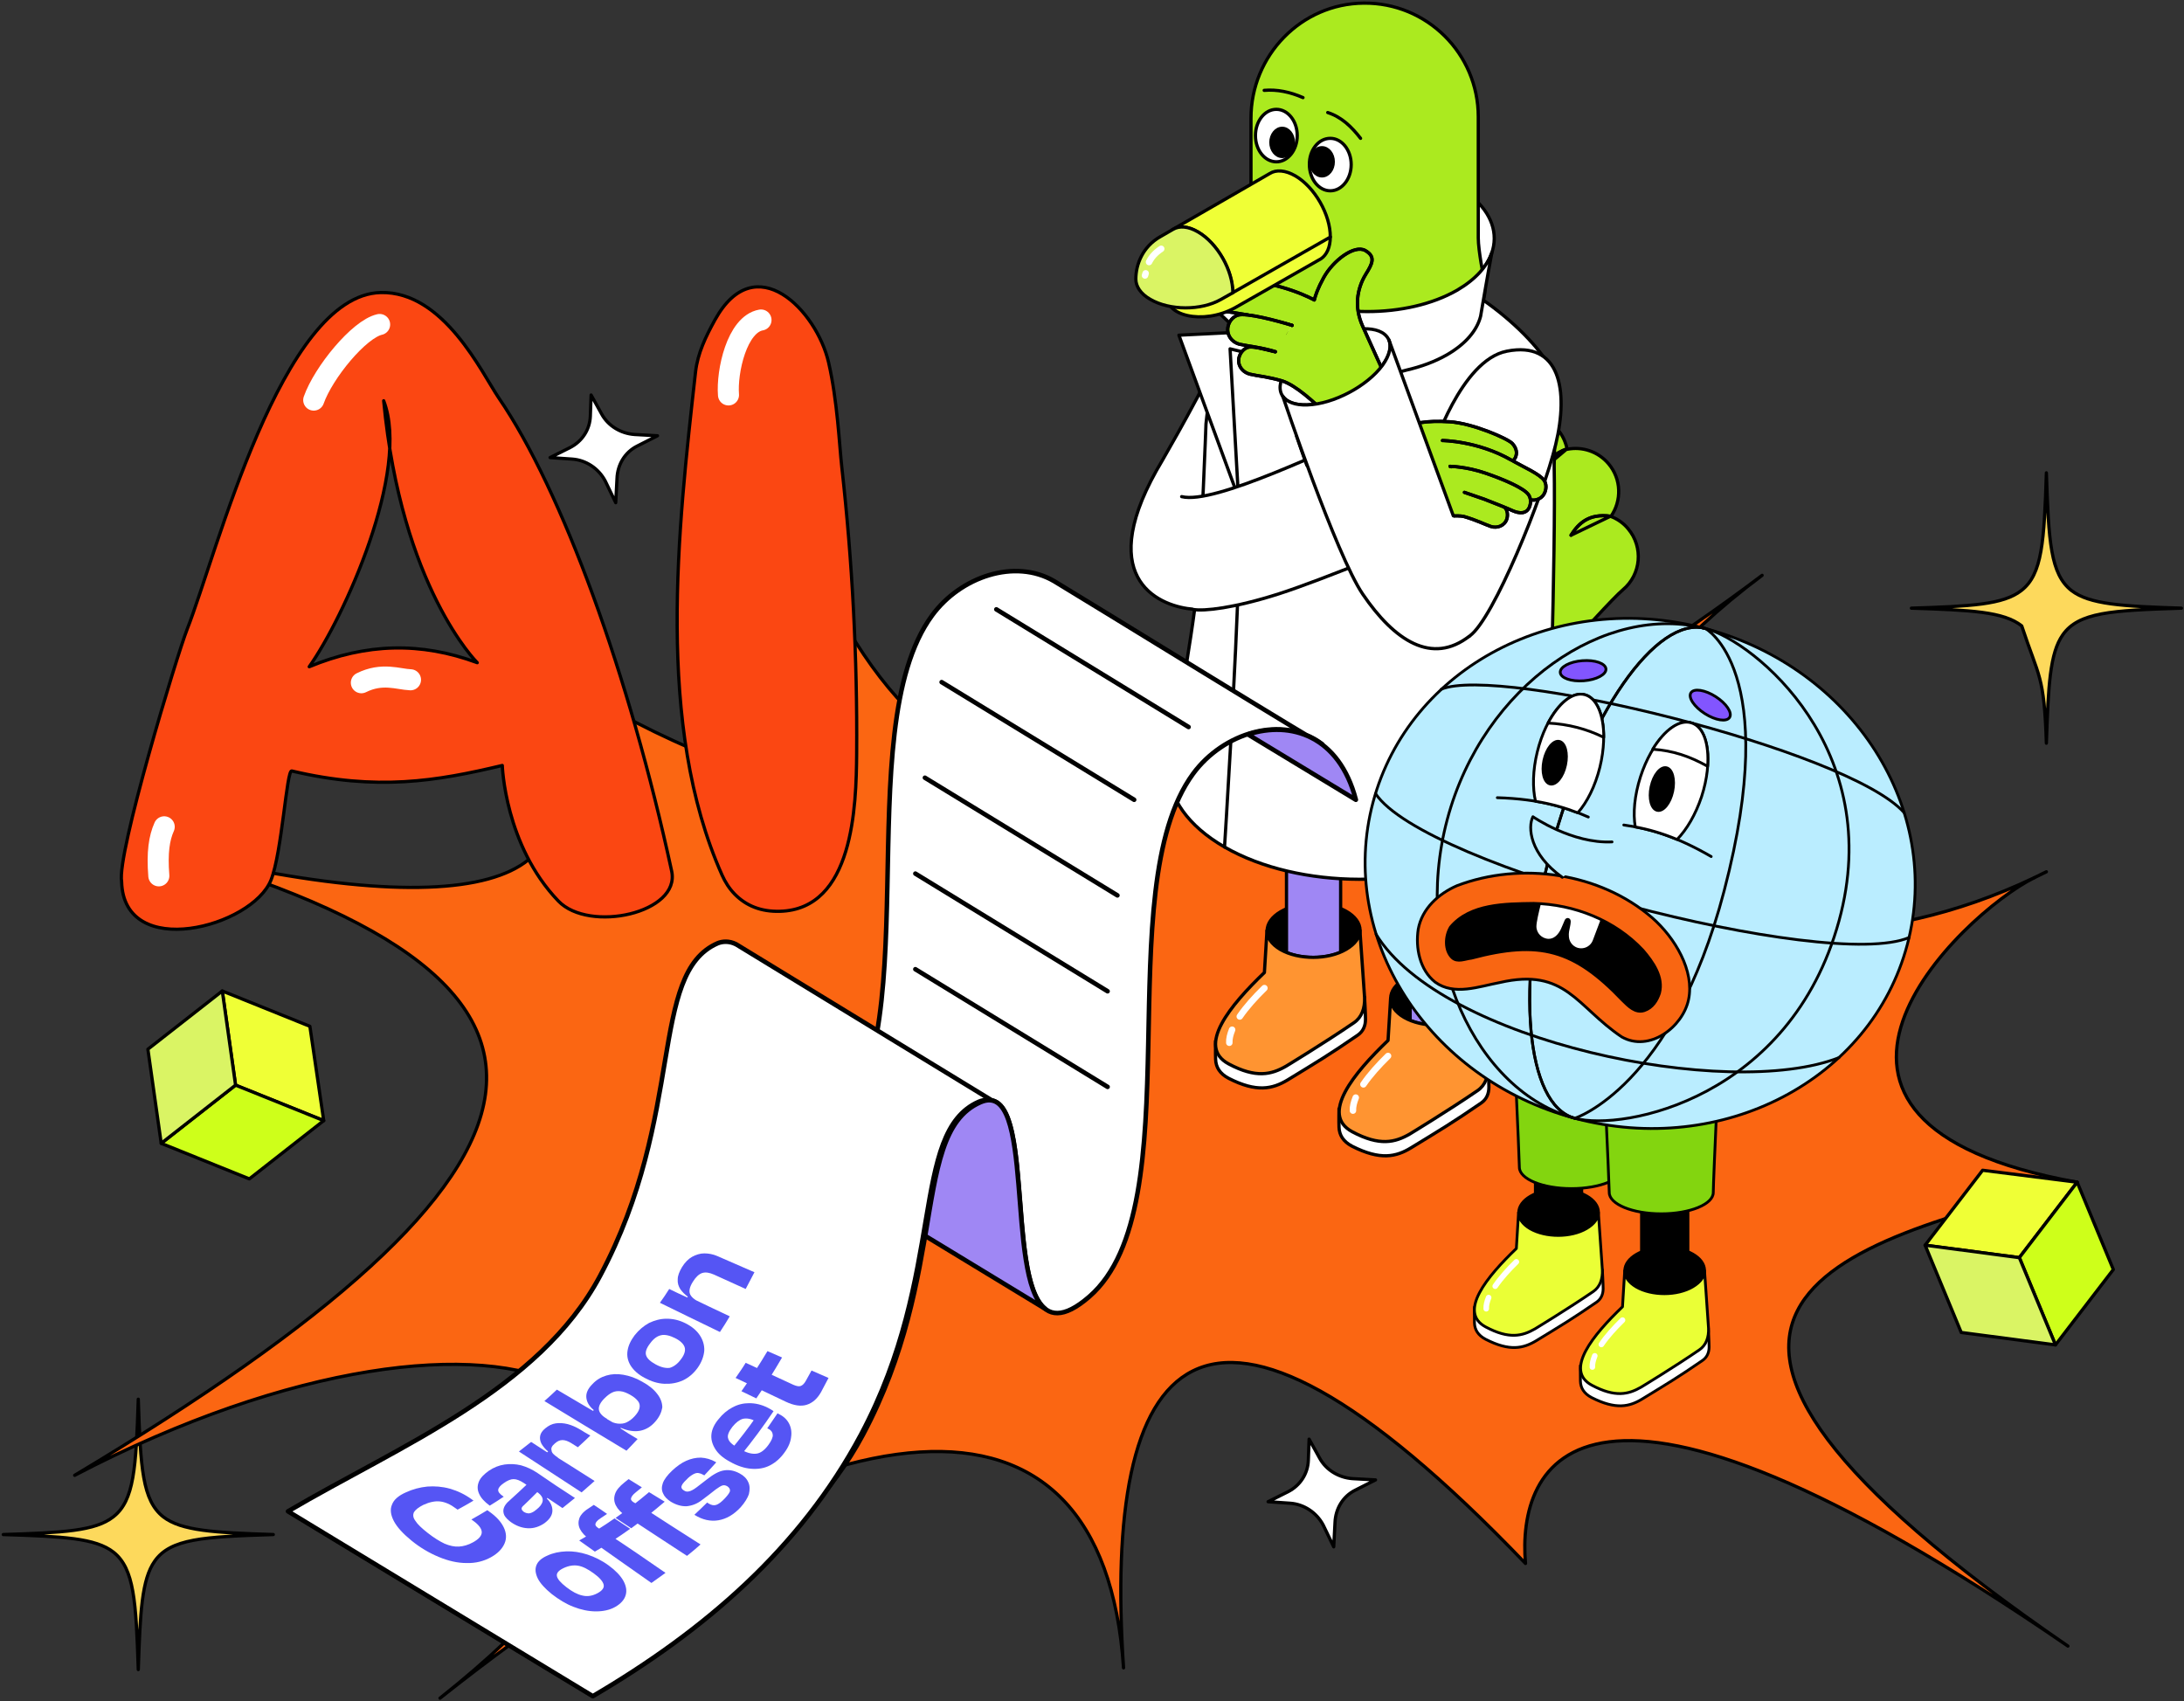 <svg width="1348" height="1050" viewBox="0 0 1348 1050" fill="none" xmlns="http://www.w3.org/2000/svg">
<rect x="0" y="0" width="1348" height="1050" fill="#333333" stroke="none"/>
<g clip-path="url(#clip0_1324_780)">
<path d="M69.931 936.161C82.81 926.208 83.981 905.911 85.347 863.561C86.713 905.911 87.884 926.013 100.763 936.161C111.886 944.748 131.985 945.919 168.671 947.09C125.35 948.456 105.251 949.627 95.494 963.484C87.493 974.803 86.518 994.905 85.347 1030.42C83.981 988.269 82.81 968.168 70.126 958.019C59.003 949.237 38.904 948.261 2.023 947.09C38.709 945.919 58.808 944.943 69.931 936.161Z" fill="#FDD95C" stroke="black" stroke-width="2" stroke-linecap="round" stroke-linejoin="round"></path>
<path d="M1282.07 729.639C1075.68 692.572 1210.16 564.378 1255.53 541.725C1061.44 634.144 868.858 518.797 1087.61 355.083C861.999 525.216 748.851 497.472 864.05 284.689C748.851 497.356 594.778 560.386 500.142 342.462C566.329 494.874 505.052 509.91 367.508 432.39C354.142 441.033 340.356 449.058 326.607 456.931C326.386 457.057 326.164 457.182 325.944 457.309C376.373 546.281 291.757 575.007 79.619 518.973C396.242 602.52 360.841 722.291 46.087 910.536C312.822 771.251 511.091 858.071 271.579 1048.07C511.208 858.071 680.619 839.258 693.471 1029.37C680.736 839.375 737.571 752.161 941.565 964.945C936.375 905.098 972.941 807.591 1276.36 1015.93C972.941 807.591 1132.68 767.701 1282.07 729.639Z" fill="#FB6612" stroke="black" stroke-width="2" stroke-linecap="round" stroke-linejoin="round"></path>
<path d="M1255.53 541.725C1258.04 540.529 1260.55 539.308 1263.06 538.043C1263.17 537.989 1260.39 539.295 1255.53 541.725Z" fill="#FB6612" stroke="black" stroke-width="2" stroke-linecap="round" stroke-linejoin="round"></path>
<path d="M858.339 616.271C858.289 607.081 871.092 599.562 886.937 599.475C902.78 599.389 915.665 606.77 915.715 615.961C915.764 625.151 902.961 632.671 887.117 632.757C871.273 632.843 858.389 625.463 858.339 616.271Z" fill="black" stroke="black" stroke-width="2" stroke-linecap="round" stroke-linejoin="round"></path>
<path d="M870.924 708.4C888.998 697.354 896.744 692.763 914.243 680.713C917.542 678.417 918.977 674.974 918.977 670.958C918.977 667.371 918.403 657.473 918.403 657.473L826.458 684.299C826.458 684.299 826.315 692.189 826.458 695.632C826.602 700.51 829.04 704.526 834.491 707.396C851.991 716.29 861.744 713.995 870.924 708.4Z" fill="white" stroke="black" stroke-width="2" stroke-linecap="round" stroke-linejoin="round"></path>
<path d="M870.351 629.785V452.76H903.772V629.499C893.731 633.802 880.248 633.802 870.351 629.785Z" fill="#9F87F4" stroke="black" stroke-width="2" stroke-linecap="round" stroke-linejoin="round"></path>
<path d="M856.724 642.122L858.302 616.156C858.302 620.46 861.027 624.62 866.621 627.92C877.81 634.375 896.027 634.375 907.215 627.776C912.809 624.477 915.678 620.317 915.678 616.156L918.547 657.472C918.834 664.071 916.825 669.809 911.948 673.109C893.732 685.589 870.064 699.935 870.064 699.935C861.027 705.099 851.56 707.538 834.634 698.5C814.553 687.741 835.782 662.206 856.724 642.122Z" fill="#FF9431" stroke="black" stroke-width="2" stroke-linecap="round" stroke-linejoin="round"></path>
<path d="M841.52 669.236C845.536 663.354 850.987 657.329 856.724 651.734" stroke="white" stroke-width="4" stroke-linecap="round" stroke-linejoin="round"></path>
<path d="M835.065 685.448C834.921 683.009 835.639 680.283 836.786 677.414" stroke="white" stroke-width="4" stroke-linecap="round" stroke-linejoin="round"></path>
<path d="M874.08 541.846C865.761 541.846 859.163 548.588 859.163 556.765C859.163 564.942 865.904 571.685 874.08 571.685" fill="#9F87F4"></path>
<path d="M874.08 541.846C865.761 541.846 859.163 548.588 859.163 556.765C859.163 564.942 865.904 571.685 874.08 571.685" stroke="black" stroke-width="2" stroke-linecap="round" stroke-linejoin="round"></path>
<path d="M782.086 574.511C782.037 565.322 794.84 557.802 810.684 557.716C826.527 557.63 839.412 565.01 839.461 574.202C839.511 583.391 826.708 590.911 810.864 590.997C795.021 591.084 782.136 583.703 782.086 574.511Z" fill="black" stroke="black" stroke-width="2" stroke-linecap="round" stroke-linejoin="round"></path>
<path d="M794.758 666.511C812.832 655.465 820.577 650.874 838.077 638.824C841.376 636.529 842.81 633.086 842.81 629.069C842.81 625.483 842.237 615.584 842.237 615.584L750.292 642.41C750.292 642.41 750.149 650.301 750.292 653.744C750.436 658.621 752.874 662.638 758.325 665.507C775.681 674.401 785.435 672.106 794.758 666.511Z" fill="white" stroke="black" stroke-width="2" stroke-linecap="round" stroke-linejoin="round"></path>
<path d="M794.041 587.895V434.396H827.462V587.752C817.422 591.912 804.082 591.912 794.041 587.895Z" fill="#9F87F4" stroke="black" stroke-width="2" stroke-linecap="round" stroke-linejoin="round"></path>
<path d="M780.415 600.233L781.992 574.268C781.992 578.571 784.718 582.732 790.312 586.031C801.5 592.487 819.717 592.487 830.905 585.888C836.499 582.588 839.368 578.428 839.368 574.268L842.237 615.583C842.524 622.182 840.515 627.92 835.639 631.22C817.422 643.701 793.754 658.046 793.754 658.046C784.718 663.211 775.251 665.65 758.325 656.612C738.243 645.853 759.472 620.317 780.415 600.233Z" fill="#FF9431" stroke="black" stroke-width="2" stroke-linecap="round" stroke-linejoin="round"></path>
<path d="M765.21 627.347C769.226 621.466 774.677 615.441 780.415 609.846" stroke="white" stroke-width="4" stroke-linecap="round" stroke-linejoin="round"></path>
<path d="M758.755 643.557C758.612 641.118 759.329 638.393 760.477 635.523" stroke="white" stroke-width="4" stroke-linecap="round" stroke-linejoin="round"></path>
<path d="M797.914 500.387C789.595 500.387 782.996 507.129 782.996 515.306C782.996 523.483 789.738 530.226 797.914 530.226" fill="#9F87F4"></path>
<path d="M797.914 500.387C789.595 500.387 782.996 507.129 782.996 515.306C782.996 523.483 789.738 530.226 797.914 530.226" stroke="black" stroke-width="2" stroke-linecap="round" stroke-linejoin="round"></path>
<path d="M713.688 290.581C713.688 290.581 737.64 249.778 749.485 224.507C766.462 188.574 785.018 174.096 805.549 181.862C833.186 192.391 832.001 220.295 817.525 251.753C805.417 277.945 782.386 323.092 782.386 323.092C773.832 337.702 755.802 377.451 736.587 376.003C717.373 374.556 675.391 359.287 713.688 290.581Z" fill="white" stroke="black" stroke-width="2" stroke-linecap="round" stroke-linejoin="round"></path>
<path d="M843.322 192.26C799.858 192.025 764.732 171.504 764.869 146.424C765.005 121.345 800.35 101.206 843.815 101.441C887.279 101.677 922.405 122.2 922.269 147.279C922.132 172.356 886.787 192.496 843.322 192.26Z" fill="white" stroke="black" stroke-width="2" stroke-linecap="round" stroke-linejoin="round"></path>
<path d="M885.433 272.02C894.645 264.254 907.674 263.86 917.281 270.177C918.86 267.018 921.098 264.254 923.861 261.885C935.179 252.408 952.025 253.856 961.5 265.176C964.527 268.729 966.37 272.941 967.291 277.285C976.503 275.442 986.374 278.601 992.822 286.235C1000.85 295.712 1000.98 309.137 994.27 318.746C998.35 320.325 1002.03 322.826 1004.93 326.38C1014.41 337.699 1012.96 354.547 1001.64 364.023C990.322 373.5 920.966 452.736 920.966 452.736L870.693 356.784C870.693 356.784 876.352 299.529 876.089 294.001C875.431 285.709 878.721 277.548 885.433 272.02Z" fill="#ABEA1F" stroke="black" stroke-width="2" stroke-linecap="round" stroke-linejoin="round"></path>
<path d="M920.308 285.97C916.886 281.627 915.834 275.441 917.15 270.176L920.308 285.97Z" fill="#ABEA1F" stroke="black" stroke-width="2" stroke-linecap="round" stroke-linejoin="round"></path>
<path d="M920.308 285.97C916.886 281.627 915.834 275.441 917.15 270.176" stroke="black" stroke-width="2" stroke-linecap="round" stroke-linejoin="round"></path>
<path d="M967.159 277.02C960.316 279.389 953.341 284.917 950.577 290.971L967.159 277.02Z" fill="#ABEA1F" stroke="black" stroke-width="2" stroke-linecap="round" stroke-linejoin="round"></path>
<path d="M967.159 277.02C960.316 279.389 953.341 284.917 950.577 290.971" stroke="black" stroke-width="2" stroke-linecap="round" stroke-linejoin="round"></path>
<path d="M994.007 318.613C980.847 316.77 974.398 322.825 969.66 330.327L994.007 318.613Z" fill="#ABEA1F" stroke="black" stroke-width="2" stroke-linecap="round" stroke-linejoin="round"></path>
<path d="M994.007 318.613C980.847 316.77 974.398 322.825 969.66 330.327" stroke="black" stroke-width="2" stroke-linecap="round" stroke-linejoin="round"></path>
<path d="M959.395 263.462C957.421 241.876 964.527 236.48 952.42 219.896C931.1 190.939 881.748 157.639 842.924 157.639C782.254 157.639 750.143 202.39 744.352 261.62C744.352 261.62 741.72 334.538 739.088 361.389C736.061 393.373 721.058 474.715 721.19 475.241C721.453 492.484 733.034 509.594 755.802 522.757C801.732 549.213 875.957 549.344 921.624 523.02C943.865 510.121 955.315 493.405 955.71 476.426C955.71 476.426 960.316 341.777 959.263 287.154C959.526 279.257 959.658 267.148 959.395 263.462Z" fill="white" stroke="black" stroke-width="2" stroke-linecap="round" stroke-linejoin="round"></path>
<path d="M755.802 522.759C755.802 522.759 763.172 407.196 764.619 348.887L765.672 328.223" fill="#FF9431"></path>
<path d="M755.802 522.759C755.802 522.759 763.172 407.196 764.619 348.887L765.672 328.223" stroke="black" stroke-width="2" stroke-linecap="round" stroke-linejoin="round"></path>
<path d="M915.965 172.12C915.965 172.12 915.965 171.857 915.834 171.725C915.834 171.593 912.412 154.746 912.412 146.849V72.088C912.412 33.128 880.695 1.538 841.74 1.933C803.048 2.197 772.121 34.312 772.121 73.009V146.849C772.121 155.404 768.567 171.988 768.567 171.988C767.383 177.385 768.041 182.913 770.41 188.178C771.2 189.889 776.069 291.632 776.069 291.632C776.069 291.632 802.258 213.712 805.022 214.634C833.58 224.242 870.693 222.136 895.04 208.053C912.017 198.313 918.86 184.887 915.965 172.12Z" fill="#ABEA1F" stroke="black" stroke-width="2" stroke-linecap="round" stroke-linejoin="round"></path>
<path d="M770.673 148.955L737.246 178.702L764.883 205.026L727.638 206.869L770.41 323.485L774.227 208.448L770.673 148.955Z" fill="white" stroke="black" stroke-width="2" stroke-linecap="round" stroke-linejoin="round"></path>
<path d="M874.115 319.275L884.117 278.077C884.117 278.077 901.62 222.27 930.047 216.742C962.817 210.292 968.344 240.697 960.184 274.392C952.42 306.507 921.756 382.19 907.148 392.456C892.539 402.723 874.115 319.275 874.115 319.275Z" fill="white" stroke="black" stroke-width="2" stroke-linecap="round" stroke-linejoin="round"></path>
<path d="M847.136 240.695C852.663 234.64 859.901 230.297 867.929 228.454C877.142 226.348 885.696 223.189 893.066 218.977C904.647 212.264 911.622 203.972 913.859 195.154C913.991 194.496 918.202 169.356 920.834 155.799C917.939 164.354 910.833 172.383 899.383 179.096C868.719 196.733 818.841 196.733 788.045 178.833C787.124 178.306 786.203 177.78 785.281 177.121L800.679 225.427L759.224 215.292L765.672 329.408L793.967 292.553" fill="white"></path>
<path d="M847.136 240.695C852.663 234.64 859.901 230.297 867.929 228.454C877.142 226.348 885.696 223.189 893.066 218.977C904.647 212.264 911.622 203.972 913.859 195.154C913.991 194.496 918.202 169.356 920.834 155.799C917.939 164.354 910.833 172.383 899.383 179.096C868.719 196.733 818.841 196.733 788.045 178.833C787.124 178.306 786.203 177.78 785.281 177.121L800.679 225.427L759.224 215.292L765.672 329.408L793.967 292.554" stroke="black" stroke-width="2" stroke-linecap="round" stroke-linejoin="round"></path>
<path d="M851.462 302.775C845.033 283.386 845.749 265.701 853.062 263.275C860.375 260.85 871.516 274.601 877.946 293.991C884.375 313.38 883.659 331.063 876.345 333.489C869.032 335.915 857.892 322.163 851.462 302.775Z" fill="white" stroke="black" stroke-width="2" stroke-linecap="round" stroke-linejoin="round"></path>
<path d="M915.175 307.429C920.44 309.272 927.02 311.115 928.862 313.221C930.442 315.063 930.837 317.827 930.047 320.328C928.731 324.408 924.256 326.251 920.176 324.935C915.965 323.487 911.622 321.118 903.463 318.749C895.961 317.038 867.403 321.776 855.032 324.54L844.767 275.314C844.767 275.314 855.032 270.575 863.85 264.652C871.746 261.098 880.563 259.387 894.777 260.309C908.99 261.23 930.705 270.707 933.469 273.734C936.232 276.761 936.496 279.92 935.311 282.421C933.337 286.37 928.336 285.843 924.651 284.001C920.835 282.026 894.119 273.866 894.119 273.866" fill="#ABEA1F"></path>
<path d="M915.175 307.429C920.44 309.272 927.02 311.115 928.862 313.221C930.442 315.063 930.837 317.827 930.047 320.328C928.731 324.408 924.256 326.251 920.176 324.935C915.965 323.487 911.622 321.118 903.463 318.749C895.961 317.038 867.403 321.776 855.032 324.54L844.767 275.314C844.767 275.314 855.032 270.575 863.85 264.652C871.746 261.098 880.563 259.387 894.777 260.309C908.99 261.23 930.705 270.707 933.469 273.734C936.232 276.761 936.496 279.92 935.311 282.421C933.337 286.37 928.336 285.843 924.651 284.001C920.835 282.026 894.119 273.866 894.119 273.866" stroke="black" stroke-width="2" stroke-linecap="round" stroke-linejoin="round"></path>
<path d="M915.175 307.429C920.44 309.272 927.02 311.115 928.862 313.221C930.442 315.063 930.837 317.827 930.047 320.328C928.731 324.408 924.256 326.251 920.176 324.935C915.965 323.487 911.622 321.118 903.463 318.749C895.961 317.038 867.403 321.776 855.032 324.54L844.767 275.314C844.767 275.314 855.032 270.575 863.85 264.652C871.746 261.098 880.563 259.387 894.777 260.309C908.99 261.23 930.705 270.707 933.469 273.734C936.232 276.761 936.496 279.92 935.311 282.421C933.337 286.37 928.336 285.843 924.651 284.001C920.835 282.026 894.119 273.866 894.119 273.866" stroke="black" stroke-width="2" stroke-linecap="round" stroke-linejoin="round"></path>
<path d="M895.04 287.819C895.04 287.819 912.412 292.952 925.177 298.612C933.469 302.297 937.812 305.588 942.155 307.694C946.366 309.8 951.367 308.483 953.341 304.271C954.525 301.639 954.525 298.743 953.078 296.506C950.446 292.557 939.786 287.95 932.416 283.738C911.754 272.024 890.302 271.893 890.302 271.893" fill="#ABEA1F"></path>
<path d="M895.04 287.819C895.04 287.819 912.412 292.952 925.177 298.612C933.469 302.297 937.812 305.588 942.155 307.694C946.366 309.8 951.367 308.483 953.341 304.271C954.525 301.639 954.525 298.743 953.078 296.506C950.446 292.557 939.786 287.95 932.416 283.738C911.754 272.024 890.302 271.893 890.302 271.893" stroke="black" stroke-width="2" stroke-linecap="round" stroke-linejoin="round"></path>
<path d="M895.04 287.819C895.04 287.819 912.412 292.952 925.177 298.612C933.469 302.297 937.812 305.588 942.155 307.694C946.366 309.8 951.367 308.483 953.341 304.271C954.525 301.639 954.525 298.743 953.078 296.506C950.446 292.557 939.786 287.95 932.416 283.738C911.754 272.024 890.302 271.893 890.302 271.893" stroke="black" stroke-width="2" stroke-linecap="round" stroke-linejoin="round"></path>
<path d="M895.04 287.816C895.04 287.816 905.042 287.948 916.886 292.028C929.126 296.24 940.575 301.373 943.339 305.19C944.918 307.296 945.05 310.324 943.997 312.956C942.155 317.3 937.812 317.036 933.6 315.194C929.257 313.219 924.519 311.377 916.097 308.086L903.858 303.874" fill="#ABEA1F"></path>
<path d="M895.04 287.816C895.04 287.816 905.042 287.948 916.886 292.028C929.126 296.24 940.575 301.373 943.339 305.19C944.918 307.296 945.05 310.324 943.997 312.956C942.155 317.3 937.812 317.036 933.6 315.194C929.257 313.219 924.519 311.377 916.097 308.086L903.858 303.874" stroke="black" stroke-width="2" stroke-linecap="round" stroke-linejoin="round"></path>
<path d="M895.04 287.816C895.04 287.816 905.042 287.948 916.886 292.028C929.126 296.24 940.575 301.373 943.339 305.19C944.918 307.296 945.05 310.324 943.997 312.956C942.155 317.3 937.812 317.036 933.6 315.194C929.257 313.219 924.519 311.377 916.097 308.086L903.858 303.874" stroke="black" stroke-width="2" stroke-linecap="round" stroke-linejoin="round"></path>
<path d="M736.456 376.14C743.036 377.325 761.592 375.35 789.229 366.532C818.577 357.055 870.693 334.811 874.904 333.758C871.746 333.89 867.929 331.521 863.718 326.387C853.979 314.41 846.609 292.297 847.136 276.766C847.399 268.737 849.768 264.13 853.321 263.209C819.367 277.029 749.748 311.646 729.349 306.512" fill="white"></path>
<path d="M736.456 376.14C743.036 377.325 761.592 375.35 789.229 366.532C818.577 357.055 870.693 334.811 874.904 333.758C871.746 333.89 867.929 331.521 863.718 326.387C853.979 314.41 846.609 292.297 847.136 276.766C847.399 268.737 849.768 264.13 853.321 263.209C819.367 277.029 749.748 311.646 729.349 306.512" stroke="black" stroke-width="2" stroke-linecap="round" stroke-linejoin="round"></path>
<path d="M854.109 263.074C854.023 263.074 854.023 263.074 854.109 263.074V263.074Z" fill="white" stroke="black" stroke-width="2" stroke-linecap="round" stroke-linejoin="round"></path>
<path d="M800.284 269.124C800.284 269.124 805.154 283.47 806.601 287.156C823.973 290.973 840.029 286.103 858.849 269.519L862.139 258.331L853.716 252.145C821.078 278.074 800.284 269.124 800.284 269.124Z" fill="white" stroke="black" stroke-width="2" stroke-linecap="round" stroke-linejoin="round"></path>
<path d="M791.144 243.585C786.532 234.76 797.517 219.906 815.681 210.409C833.845 200.912 852.309 200.367 856.923 209.192C861.536 218.019 850.551 232.873 832.387 242.369C814.223 251.867 795.758 252.412 791.144 243.585Z" fill="white" stroke="black" stroke-width="2" stroke-linecap="round" stroke-linejoin="round"></path>
<path d="M797.389 200.812C797.389 200.812 777.385 195.284 761.329 192.915C750.932 191.335 744.747 191.993 739.22 191.467C733.824 190.94 729.744 186.597 730.402 181.332C730.797 178.042 732.639 175.146 735.403 173.83C740.404 171.46 754.617 172.513 764.356 172.908C791.73 174.093 811.207 185.149 811.207 185.149C811.866 182.385 813.445 177.778 816.998 171.329C822.789 160.799 835.949 150.796 842.661 154.613C849.241 158.43 847.136 162.642 842.924 169.354C837.265 178.7 835.949 189.887 840.95 201.075C845.951 212.263 855.032 232.138 855.032 232.138L820.683 257.409C810.155 247.274 800.021 238.061 791.598 235.165C782.254 232.401 776.464 232.138 771.594 230.953C766.725 229.769 763.566 225.294 764.751 220.555C765.541 217.66 767.646 215.159 770.278 214.369C773.305 213.448 780.938 215.685 787.124 217.133" fill="#ABEA1F"></path>
<path d="M797.389 200.812C797.389 200.812 777.385 195.284 761.329 192.915C750.932 191.335 744.747 191.993 739.22 191.467C733.824 190.94 729.744 186.597 730.402 181.332C730.797 178.042 732.639 175.146 735.403 173.83C740.404 171.46 754.617 172.513 764.356 172.908C791.73 174.093 811.207 185.149 811.207 185.149C811.866 182.385 813.445 177.778 816.998 171.329C822.789 160.799 835.949 150.796 842.661 154.613C849.241 158.43 847.136 162.642 842.924 169.354C837.265 178.7 835.949 189.887 840.95 201.075C845.951 212.263 855.032 232.138 855.032 232.138L820.683 257.409C810.155 247.274 800.021 238.061 791.598 235.165C782.254 232.401 776.464 232.138 771.594 230.953C766.725 229.769 763.566 225.294 764.751 220.555C765.541 217.66 767.646 215.159 770.278 214.369C773.305 213.448 780.938 215.685 787.124 217.133" stroke="black" stroke-width="2" stroke-linecap="round" stroke-linejoin="round"></path>
<path d="M797.389 200.812C797.389 200.812 777.385 195.284 761.329 192.915C750.932 191.335 744.747 191.993 739.22 191.467C733.824 190.94 729.744 186.597 730.402 181.332C730.797 178.042 732.639 175.146 735.403 173.83C740.404 171.46 754.617 172.513 764.356 172.908C791.73 174.093 811.207 185.149 811.207 185.149C811.866 182.385 813.445 177.778 816.998 171.329C822.789 160.799 835.949 150.796 842.661 154.613C849.241 158.43 847.136 162.642 842.924 169.354C837.265 178.7 835.949 189.887 840.95 201.075C845.951 212.263 855.032 232.138 855.032 232.138L820.683 257.409C810.155 247.274 800.021 238.061 791.598 235.165C782.254 232.401 776.464 232.138 771.594 230.953C766.725 229.769 763.566 225.294 764.751 220.555C765.541 217.66 767.646 215.159 770.278 214.369C773.305 213.448 780.938 215.685 787.124 217.133" stroke="black" stroke-width="2" stroke-linecap="round" stroke-linejoin="round"></path>
<path d="M787.124 217.004C777.122 214.108 770.805 213.713 765.409 212.529C760.145 211.344 756.723 206.474 758.039 201.209C758.829 198.051 761.066 195.418 764.093 194.497C769.357 192.917 788.177 197.919 797.521 200.815" fill="#ABEA1F"></path>
<path d="M787.124 217.004C777.122 214.108 770.805 213.713 765.409 212.529C760.145 211.344 756.723 206.474 758.039 201.209C758.829 198.051 761.066 195.418 764.093 194.497C769.357 192.917 788.177 197.919 797.521 200.815" stroke="black" stroke-width="2" stroke-linecap="round" stroke-linejoin="round"></path>
<path d="M787.124 217.004C777.122 214.108 770.805 213.713 765.409 212.529C760.145 211.344 756.723 206.474 758.039 201.209C758.829 198.051 761.066 195.418 764.093 194.497C769.357 192.917 788.177 197.919 797.521 200.815" stroke="black" stroke-width="2" stroke-linecap="round" stroke-linejoin="round"></path>
<path d="M897.014 318.351L857.269 209.764C858.98 213.712 857.796 219.24 853.321 225.427C843.846 238.325 823.052 249.382 806.865 249.908C799.363 250.171 794.099 248.066 791.73 244.512C791.73 244.512 824.763 342.701 841.082 366.656C860.559 395.35 883.854 410.75 907.148 392.454" fill="white"></path>
<path d="M897.014 318.351L857.269 209.764C858.98 213.712 857.796 219.24 853.321 225.427C843.846 238.325 823.052 249.382 806.865 249.908C799.363 250.171 794.099 248.066 791.73 244.512C791.73 244.512 824.763 342.701 841.082 366.656C860.559 395.35 883.854 410.75 907.148 392.454" stroke="black" stroke-width="2" stroke-linecap="round" stroke-linejoin="round"></path>
<path d="M777.648 120.785L821.078 146.188C821.078 152.638 818.841 157.376 815.287 159.745C814.892 160.008 814.498 160.14 814.103 160.403L762.119 190.018C742.378 200.811 717.768 194.756 720.663 181.199L724.875 150.795L777.648 120.785Z" fill="#EFFF36" stroke="black" stroke-width="2" stroke-linecap="round" stroke-linejoin="round"></path>
<path d="M760.803 180.674C760.803 166.853 751.327 150.137 739.351 143.162C733.297 139.608 727.77 139.213 723.822 141.582C721.453 143.03 783.702 107.097 783.702 107.097C787.65 104.596 793.309 104.991 799.495 108.545C811.471 115.521 821.209 132.5 821.078 146.32L760.803 180.674Z" fill="#EFFF36" stroke="black" stroke-width="2" stroke-linecap="round" stroke-linejoin="round"></path>
<path d="M701.054 172.253C701.054 163.171 705.265 152.246 716.189 146.06L723.953 141.585C727.902 139.216 733.429 139.611 739.483 143.165C751.459 150.14 760.934 166.856 760.934 180.677L753.433 184.889C741.325 191.733 721.979 191.733 710.003 184.757C703.949 181.335 701.054 176.728 701.054 172.253Z" fill="#DAF464" stroke="black" stroke-width="2" stroke-linecap="round" stroke-linejoin="round"></path>
<path d="M709.214 161.723C710.793 158.564 713.03 156.063 716.715 153.562" stroke="white" stroke-width="4" stroke-linecap="round" stroke-linejoin="round"></path>
<path d="M706.713 170.015C706.845 169.621 706.976 169.094 707.108 168.699" stroke="white" stroke-width="4" stroke-linecap="round" stroke-linejoin="round"></path>
<path d="M821.078 85.381C828.185 85.381 833.975 92.62 833.975 101.57C833.975 110.521 828.185 117.76 821.078 117.76C813.971 117.76 808.181 110.521 808.181 101.57C808.049 92.62 813.84 85.381 821.078 85.381Z" fill="white" stroke="black" stroke-width="2" stroke-linecap="round" stroke-linejoin="round"></path>
<path d="M815.945 108.55C812.093 108.55 808.97 104.66 808.97 99.863C808.97 95.065 812.093 91.176 815.945 91.176C819.797 91.176 822.92 95.065 822.92 99.863C822.92 104.66 819.797 108.55 815.945 108.55Z" fill="black" stroke="black" stroke-width="2" stroke-linecap="round" stroke-linejoin="round"></path>
<path d="M787.782 99.863C780.659 99.863 774.885 92.615 774.885 83.674C774.885 74.731 780.659 67.484 787.782 67.484C794.904 67.484 800.679 74.731 800.679 83.674C800.679 92.615 794.904 99.863 787.782 99.863Z" fill="white" stroke="black" stroke-width="2" stroke-linecap="round" stroke-linejoin="round"></path>
<path d="M791.379 79.195C795.196 79.195 798.354 83.144 798.354 87.882C798.354 92.621 795.196 96.569 791.379 96.569C787.562 96.569 784.404 92.621 784.404 87.882C784.404 83.144 787.562 79.195 791.379 79.195Z" fill="black" stroke="black" stroke-width="2" stroke-linecap="round" stroke-linejoin="round"></path>
<path d="M780.28 55.769C788.177 55.111 796.073 56.69 804.233 60.244" stroke="black" stroke-width="2" stroke-linecap="round" stroke-linejoin="round"></path>
<path d="M819.499 69.459C828.053 72.223 834.238 78.278 839.766 85.385" stroke="black" stroke-width="2" stroke-linecap="round" stroke-linejoin="round"></path>
<path d="M364.362 256.919L364.837 243.783L371.324 255.495C375.28 262.775 383.034 267.522 391.579 268.155L405.821 268.947L393.32 275.277C385.724 279.075 381.135 286.672 380.819 295.376L380.028 310.253L373.54 296.801C369.426 289.046 361.672 283.981 353.285 283.348L339.518 282.399L351.861 276.227C359.298 272.428 364.045 265.148 364.362 256.919Z" fill="white" stroke="black" stroke-width="2" stroke-linecap="round" stroke-linejoin="round"></path>
<path d="M807.526 901.341L808 888.205L814.488 899.916C818.444 907.196 826.198 911.944 834.743 912.577L848.985 913.369L836.484 919.699C828.888 923.497 824.299 931.094 823.983 939.798L823.192 954.675L816.704 941.222C812.589 933.468 804.836 928.403 796.449 927.77L782.682 926.821L795.025 920.649C802.462 916.85 807.209 909.57 807.526 901.341Z" fill="white" stroke="black" stroke-width="2" stroke-linecap="round" stroke-linejoin="round"></path>
<path d="M1246.37 776.192L1188.21 768.499L1223.71 722.256L1282.07 729.639L1246.37 776.192Z" fill="#EFFF36" stroke="black" stroke-width="2" stroke-linecap="round" stroke-linejoin="round"></path>
<path d="M1246.37 776.192L1282.07 729.639L1304.38 783.519L1268.66 830.044L1246.37 776.192Z" fill="#CEFF1A" stroke="black" stroke-width="2" stroke-linecap="round" stroke-linejoin="round"></path>
<path d="M1246.37 776.193L1188.21 768.5L1210.5 822.38L1268.66 830.045L1246.37 776.193Z" fill="#DAF464" stroke="black" stroke-width="2" stroke-linecap="round" stroke-linejoin="round"></path>
<path d="M145.391 669.716L137.198 611.621L191.265 633.42L199.809 691.621L145.391 669.716Z" fill="#EFFF36" stroke="black" stroke-width="2" stroke-linecap="round" stroke-linejoin="round"></path>
<path d="M145.391 669.717L199.809 691.622L153.898 727.578L99.499 705.638L145.391 669.717Z" fill="#CEFF1A" stroke="black" stroke-width="2" stroke-linecap="round" stroke-linejoin="round"></path>
<path d="M145.391 669.716L137.198 611.621L91.28 647.55L99.499 705.637L145.391 669.716Z" fill="#DAF464" stroke="black" stroke-width="2" stroke-linecap="round" stroke-linejoin="round"></path>
<path d="M1247.65 364.423C1260.52 354.469 1261.7 334.173 1263.06 291.822C1264.43 334.173 1265.6 354.274 1278.48 364.423C1289.6 373.01 1309.7 374.181 1346.39 375.352C1303.07 376.718 1282.97 377.889 1273.21 391.745C1265.21 403.065 1264.23 423.167 1263.06 458.686C1261.7 416.531 1258.46 418.38 1247.84 386.281C1236.72 377.499 1216.62 376.523 1179.74 375.352C1216.42 374.181 1236.52 373.205 1247.65 364.423Z" fill="#FDD95C" stroke="black" stroke-width="2" stroke-linecap="round" stroke-linejoin="round"></path>
<path d="M310.022 472.425C269.327 482.141 232.716 488.277 180.07 475.822C176.9 475.072 174.06 526.05 167.274 543.125C155.735 572.162 76.254 593.313 75.066 544.108C71.955 527.306 109.256 404.214 115.528 388.319C133.683 342.305 173.56 182.038 234.939 180.552C274.029 179.606 297.505 230.471 307.88 245.627C347.065 302.873 388.415 416.728 414.559 537.627C420.166 563.557 363.672 575.936 344.628 556.101C311.539 521.637 310.022 472.425 310.022 472.425ZM190.865 411.494C226.01 396.906 259.749 396.092 294.568 408.991C294.568 408.991 247.688 362.621 236.817 247.342C253.513 290.654 212.135 381.485 190.865 411.494Z" fill="#FB4712" stroke="black" stroke-width="2" stroke-linecap="round" stroke-linejoin="round"></path>
<path d="M511.411 223.656C516.913 247.552 518.038 274.574 519.555 288.138C526.124 346.84 529.194 405.931 528.746 464.998C528.499 497.58 526.816 561.34 481.19 562.441C469.901 562.714 460.666 559.182 453.489 551.854C450.012 548.303 447.529 544.269 445.661 540.076C404.521 447.768 418.375 326.808 429.299 229.572C430.598 218.013 435.648 207.639 441.268 197.455C466.215 152.254 504.051 191.696 511.411 223.656Z" fill="#FB4712" stroke="black" stroke-width="2" stroke-linecap="round" stroke-linejoin="round"></path>
<path d="M234.313 200.268C221.587 203.126 199.64 229.917 193.637 246.927" stroke="white" stroke-width="13" stroke-linecap="round" stroke-linejoin="round"></path>
<path d="M469.699 197.502C454.796 200.183 448.484 229.376 449.639 243.737" stroke="white" stroke-width="13" stroke-linecap="round" stroke-linejoin="round"></path>
<path d="M101.353 510.293C98.253 517.214 96.877 526.188 98.032 540.549" stroke="white" stroke-width="13" stroke-linecap="round" stroke-linejoin="round"></path>
<path d="M253.362 419.546C245.786 419.243 235.934 414.952 223.036 421.368" stroke="white" stroke-width="13" stroke-linecap="round" stroke-linejoin="round"></path>
<path d="M815.72 459.025C791.3 440.831 754.917 452.304 736.398 477.546C683.627 549.338 736.726 744.387 672.318 800.28C607.911 856.172 647.899 661.614 605.125 680.3C562.35 698.985 585.622 786.184 532.523 885.676C494.993 955.992 420.424 997.624 351.755 1037.95L190.654 940.257C259.323 899.936 334.055 858.303 371.422 787.987C424.357 688.659 400.758 600.313 444.024 582.611C484.34 566.22 446.646 758.483 511.217 702.591C575.789 646.699 522.526 451.649 575.297 379.857C592.833 355.927 626.43 344.453 650.685 358.713C661.83 365.269 825.061 465.909 815.72 459.025Z" fill="white" stroke="black" stroke-width="2.805" stroke-linecap="round" stroke-linejoin="round"></path>
<path d="M454.397 582.824C449.972 580.53 445.711 581.021 442.925 582.169C400.151 600.854 423.423 688.053 370.323 787.545C332.793 857.861 246.589 892.282 177.756 932.767L365.898 1046.85C434.567 1006.53 493.894 955.714 531.424 885.398C584.36 786.07 561.252 698.871 604.026 680.021C606.976 678.71 612.057 677.891 615.498 681.169L454.397 582.824Z" fill="white" stroke="black" stroke-width="2.805" stroke-linecap="round" stroke-linejoin="round"></path>
<path d="M605.125 680.299C581.853 690.462 578.083 720.948 571.036 762.745L644.949 807.655C620.366 787.987 639.377 665.22 605.125 680.299Z" fill="#9F87F4" stroke="black" stroke-width="2.805" stroke-linecap="round" stroke-linejoin="round"></path>
<path d="M770.323 453.283L836.861 493.605C826.536 454.103 796.709 444.76 770.323 453.283Z" fill="#9F87F4" stroke="black" stroke-width="2.805" stroke-linecap="round" stroke-linejoin="round"></path>
<path d="M303.081 961.071C298.656 963.53 293.575 964.841 288.003 964.677C282.431 964.677 276.695 963.366 270.795 960.907C264.895 958.449 259.323 955.17 254.079 950.909C248.834 946.647 245.065 942.55 243.098 938.78C241.132 935.01 240.64 931.568 241.951 928.617C243.098 925.503 246.048 923.045 250.473 921.078C254.734 919.111 258.995 917.963 263.748 917.472C268.337 917.144 272.926 917.472 277.678 918.783C282.267 920.094 286.856 922.225 291.117 925.339C291.445 925.667 291.937 925.831 292.264 926.159C288.987 928.126 285.709 929.929 282.431 931.732C282.103 931.404 281.612 931.24 281.284 930.912C278.006 928.454 274.728 926.978 271.451 926.651C268.337 926.323 264.895 927.142 261.29 928.781C258.34 930.257 256.537 931.732 255.554 933.207C254.734 934.846 254.898 936.649 256.373 938.616C257.684 940.747 260.306 943.205 264.076 946.156C267.845 949.106 271.287 951.237 274.401 952.712C277.514 954.023 280.464 954.679 283.25 954.515C286.037 954.351 288.987 953.531 291.937 951.892C295.542 949.925 297.345 947.795 297.345 945.664C297.345 943.533 295.542 941.075 292.1 938.616C291.773 938.288 291.281 938.124 290.953 937.796C294.231 935.993 297.509 934.026 300.786 932.06C301.114 932.387 301.606 932.551 301.934 932.879C306.359 935.993 309.309 939.271 310.947 942.714C312.586 946.156 312.75 949.434 311.439 952.548C309.964 955.99 307.178 958.776 303.081 961.071Z" fill="#5555F4"></path>
<path d="M336.024 940.094C332.91 942.225 329.468 943.372 325.863 943.208C322.093 943.044 318.652 941.733 315.374 939.438C313.407 937.963 312.096 936.652 311.277 935.177C310.621 933.701 310.457 932.226 310.949 930.751C311.441 929.276 312.588 927.637 314.391 926.162C317.996 922.884 321.766 919.442 325.371 915.999C327.502 917.475 329.796 918.95 332.091 920.425C329.141 923.375 326.354 926.162 323.405 928.948C322.421 929.768 321.93 930.423 321.93 931.079C321.93 931.735 322.421 932.39 323.241 933.046C324.224 933.701 325.371 934.029 326.518 934.029C327.666 933.865 328.813 933.374 329.96 932.554C331.927 931.079 333.402 929.768 334.221 928.292C335.04 926.981 335.204 925.67 334.713 924.359C334.221 923.048 332.91 921.736 330.943 920.425C331.107 920.261 331.435 919.933 331.599 919.769C333.729 921.244 336.024 922.72 338.318 924.195C337.99 924.359 337.827 924.523 337.499 924.85C339.957 927.309 341.104 929.932 340.94 932.718C340.777 935.341 339.138 937.799 336.024 940.094ZM354.871 924.523C352.249 926.653 349.79 928.62 347.168 930.751C344.054 928.62 340.777 926.49 337.663 924.359C337.499 924.359 337.335 924.523 337.007 924.523C332.418 921.408 327.829 918.294 323.405 915.344C320.946 913.705 318.816 912.885 317.013 912.885C315.21 912.885 313.244 913.705 310.949 915.344C308.819 916.819 307.671 918.13 307.507 919.442C307.344 920.753 308.491 922.064 310.621 923.539C310.785 923.539 310.785 923.703 310.949 923.703C307.999 925.67 305.213 927.473 302.263 929.276L302.099 929.112C298.985 926.817 296.855 924.523 295.708 921.9C294.56 919.441 294.56 916.983 295.544 914.524C296.527 912.066 298.658 909.935 301.608 907.804C304.721 905.673 307.999 904.362 311.441 903.87C314.882 903.379 318.16 903.542 321.602 904.362C325.043 905.345 328.321 906.821 331.763 909.115C339.301 914.36 347.004 919.441 354.871 924.523Z" fill="#5555F4"></path>
<path d="M366.997 914.029C364.375 916.323 361.588 918.782 358.966 921.077C345.692 912.39 332.908 904.03 320.289 895.835C322.747 893.868 325.369 891.901 327.828 889.934C331.433 892.229 334.875 894.524 338.48 896.818C338.808 896.818 339.136 896.654 339.464 896.654C348.477 902.227 357.655 908.128 366.997 914.029ZM344.38 899.605C343.889 900.097 343.233 900.424 342.741 900.916C340.775 899.605 338.808 898.294 336.842 897.146C337.333 896.654 337.825 896.327 338.317 895.835C336.514 894.36 335.203 892.721 334.219 891.082C333.4 889.443 333.072 887.804 333.4 886.164C333.728 884.525 334.711 883.05 336.514 881.575C338.48 879.936 340.611 878.789 343.069 878.461C345.364 878.133 347.822 878.297 350.444 878.952C352.902 879.608 355.525 880.755 357.983 882.231C360.114 883.542 362.244 884.853 364.375 886C361.752 888.459 359.294 890.918 356.672 893.212L352.739 890.754C350.608 889.443 348.805 888.787 347.166 888.787C345.528 888.787 344.053 889.443 342.414 890.918C340.611 892.393 339.955 893.868 340.447 895.179C340.447 896.654 341.922 897.966 344.38 899.605Z" fill="#5555F4"></path>
<path d="M393.546 888.135C391.252 890.594 388.959 893.052 386.665 895.347C369.129 884.857 352.247 874.531 336.022 864.696C338.644 862.402 341.104 860.107 343.726 857.648C356.018 864.86 368.637 872.4 381.748 879.94C381.912 880.268 382.076 880.759 382.24 881.087C385.845 883.546 389.613 885.84 393.546 888.135ZM404.527 877.317C401.741 880.595 398.463 882.398 395.021 883.054C391.416 883.71 387.483 883.054 383.222 881.251C382.73 881.743 382.238 882.235 381.91 882.726C379.288 880.923 376.666 879.12 374.208 877.317C374.536 876.989 374.865 876.662 375.193 876.334C377.323 877.645 379.452 878.465 381.42 878.628C383.387 878.792 385.188 878.628 386.827 877.809C388.466 876.989 390.105 875.842 391.744 874.039C393.383 872.236 394.366 870.597 394.694 869.122C395.021 867.647 394.858 866.172 393.874 864.86C392.891 863.549 391.418 862.238 389.123 860.927C386.829 859.615 384.697 858.796 382.894 858.632C381.091 858.468 379.452 858.632 377.813 859.451C376.174 860.271 374.699 861.418 373.061 863.057C370.602 865.516 369.455 867.811 369.619 869.778C369.783 871.744 371.422 873.875 374.699 875.678C374.372 876.006 374.044 876.334 373.716 876.662C370.766 875.023 367.98 873.22 365.194 871.58L366.505 870.269C363.719 867.975 362.244 865.516 361.916 862.729C361.588 859.943 362.736 857.157 365.686 854.206C368.144 851.584 370.93 849.945 374.208 848.961C377.486 847.978 380.929 847.814 384.698 848.47C388.466 849.125 392.399 850.436 396.333 852.731C400.266 854.862 403.381 857.321 405.512 860.107C407.642 862.729 408.79 865.68 408.79 868.63C408.298 871.581 406.985 874.531 404.527 877.317Z" fill="#5555F4"></path>
<path d="M430.587 844.21C428.128 847.652 425.015 850.274 421.573 851.913C417.967 853.552 414.198 854.208 410.101 854.044C406.004 853.88 401.906 852.569 397.973 850.438C393.876 848.307 391.09 845.685 389.287 842.898C387.484 839.948 386.829 836.998 387.32 833.72C387.812 830.441 389.287 827.327 391.745 824.049C394.368 820.771 397.318 818.312 400.595 816.509C404.037 814.87 407.642 813.887 411.412 813.887C415.345 813.887 419.115 814.706 423.048 816.673C426.981 818.64 429.931 821.099 431.898 824.049C433.864 826.999 434.848 830.277 434.684 833.72C434.356 837.162 433.045 840.768 430.587 844.21ZM420.262 838.965C422.556 836.014 423.212 833.392 422.556 831.425C421.901 829.458 419.934 827.491 416.656 825.852C413.378 824.213 410.428 823.557 408.134 824.049C405.676 824.541 403.381 826.18 401.251 829.13C398.956 832.08 398.137 834.539 398.793 836.506C399.448 838.473 401.415 840.276 404.692 842.079C407.97 843.882 410.92 844.537 413.378 844.21C415.673 843.554 418.131 841.915 420.262 838.965Z" fill="#5555F4"></path>
<path d="M450.415 812.409C448.449 815.687 446.482 818.965 444.351 822.079C431.568 815.851 419.277 809.95 407.313 804.049C409.28 801.263 411.246 798.476 413.049 795.526C416.818 797.329 420.424 799.132 424.193 800.771C424.521 800.607 424.685 800.443 425.013 800.279C433.371 804.377 441.729 808.311 450.415 812.409ZM465.657 785.2C463.854 788.642 462.051 792.084 460.248 795.526C453.693 792.576 447.139 789.625 440.748 786.675C437.798 785.364 435.339 785.036 433.373 785.692C431.406 786.347 429.439 788.15 427.637 791.101C425.67 794.215 425.177 796.673 425.832 798.476C426.488 800.279 428.454 802.082 431.568 803.558C431.24 803.885 431.077 804.377 430.749 804.705C428.291 803.885 425.832 802.902 423.374 802.082C423.702 801.427 424.193 800.935 424.521 800.279C422.718 798.968 421.245 797.493 419.934 795.69C418.787 793.887 418.131 791.92 418.295 789.625C418.295 787.331 419.277 784.872 420.916 782.086C422.718 779.135 424.849 777.005 427.143 775.693C429.602 774.382 432.062 773.562 434.684 773.562C437.306 773.562 440.09 774.054 442.713 775.202C450.251 778.48 457.79 781.758 465.657 785.2Z" fill="#5555F4"></path>
<path d="M379.78 991.729C376.338 993.695 372.241 994.515 367.816 994.515C363.391 994.515 358.639 993.531 354.05 991.729C349.297 989.926 344.872 987.139 340.611 983.861C336.35 980.419 333.4 977.141 331.925 974.19C330.45 971.076 330.122 968.454 331.106 965.995C332.089 963.536 334.383 961.57 337.825 960.094C341.267 958.455 345.2 957.636 349.461 957.472C353.722 957.308 357.983 957.964 362.572 959.439C366.997 960.914 371.422 963.045 375.683 966.159C379.944 969.273 382.894 972.387 384.697 975.502C386.499 978.78 386.991 981.73 386.172 984.517C385.352 987.303 383.222 989.762 379.78 991.729ZM368.636 983.369C371.75 981.73 373.061 979.927 372.569 977.96C372.077 975.993 370.111 973.699 366.505 971.076C362.9 968.454 359.786 966.815 356.836 966.323C354.05 965.831 350.936 966.323 347.822 967.798C344.708 969.273 343.397 970.912 343.725 972.715C344.053 974.518 346.019 976.813 349.625 979.599C353.23 982.386 356.344 984.025 359.294 984.681C362.408 985.5 365.522 985.008 368.636 983.369Z" fill="#5555F4"></path>
<path d="M388.958 943.534C381.911 948.615 374.536 953.368 367.161 957.63C363.883 955.335 360.769 953.04 357.491 950.745C364.866 946.648 372.241 942.058 379.288 937.141C382.566 939.272 385.68 941.403 388.958 943.534ZM410.755 970.742C407.805 972.873 405.019 974.84 402.069 976.971C389.122 967.956 376.502 958.941 364.375 950.418C361.261 948.287 359.13 945.992 357.983 943.697C356.836 941.403 356.836 939.108 357.655 936.813C358.639 934.519 360.769 932.388 364.047 930.421C364.866 929.929 365.686 929.274 366.505 928.782C369.291 930.585 371.913 932.388 374.699 934.355C373.388 935.174 372.077 936.158 370.766 936.977C368.472 938.452 367.488 939.764 367.488 940.911C367.488 942.058 369.291 943.37 372.733 945.009C373.388 945.5 374.044 945.828 374.699 946.32C386.499 954.024 398.463 962.219 410.755 970.742ZM410.263 926.815C403.544 932.552 396.66 938.125 389.613 943.206C386.335 941.075 383.222 938.944 379.944 936.813C386.991 931.896 393.874 926.651 400.594 920.914C403.871 922.881 406.985 924.848 410.263 926.815ZM432.388 953.204C429.602 955.663 426.979 957.957 424.029 960.252C411.082 951.893 398.627 943.533 386.499 935.666C383.386 933.699 381.255 931.404 380.108 929.11C378.961 926.815 378.797 924.52 379.616 922.062C380.435 919.603 382.402 917.308 385.516 914.85C386.335 914.194 387.155 913.538 387.974 912.883C390.597 914.522 393.383 916.161 396.169 917.964C395.021 918.947 393.71 919.931 392.563 920.914C390.433 922.553 389.449 924.029 389.449 925.176C389.449 926.323 391.252 927.634 394.694 928.946C395.349 929.274 396.005 929.765 396.66 930.257C408.132 937.797 420.096 945.337 432.388 953.204Z" fill="#5555F4"></path>
<path d="M457.135 930.262C452.874 934.851 448.285 937.474 443.368 938.294C438.452 939.113 433.535 937.966 428.782 935.015L428.618 934.851C431.24 932.393 433.863 929.934 436.485 927.312C436.649 927.476 436.977 927.64 437.14 927.803C438.943 928.951 440.582 929.279 442.057 928.787C443.532 928.295 445.335 926.984 447.465 924.689C449.432 922.558 450.579 920.919 450.579 919.936C450.579 918.952 450.087 918.133 448.94 917.313C447.793 916.658 446.81 916.494 445.826 916.822C444.843 917.149 443.532 917.969 441.729 919.28C438.943 921.575 435.993 923.706 433.207 925.837C430.257 928.131 427.143 929.279 423.866 929.606C420.588 929.77 417.31 928.787 414.032 926.82C411.738 925.345 410.099 923.706 409.28 921.739C408.296 919.772 408.296 917.641 409.116 915.347C409.935 913.052 411.902 910.429 414.852 907.643C417.638 905.02 420.588 902.889 423.538 901.578C426.488 900.267 429.438 899.611 432.552 899.611C435.665 899.775 438.779 900.595 441.893 902.398L442.057 902.562C439.599 905.348 437.14 907.971 434.682 910.593C434.518 910.429 434.354 910.429 434.191 910.265C433.043 909.61 432.06 909.282 431.077 909.118C430.093 908.954 428.946 909.282 427.799 909.938C426.652 910.593 425.177 911.577 423.702 913.216C421.735 915.019 420.752 916.494 420.588 917.477C420.424 918.461 421.08 919.28 422.227 919.936C423.21 920.591 424.193 920.755 425.341 920.428C426.324 920.264 427.963 919.444 429.929 917.969C432.06 916.33 434.191 914.691 436.321 913.052C440.254 909.937 443.696 907.971 446.974 907.479C450.251 906.987 453.365 907.643 456.643 909.446C459.101 910.757 460.904 912.56 461.887 914.855C462.871 916.986 462.871 919.444 462.215 922.231C461.396 924.525 459.757 927.312 457.135 930.262Z" fill="#5555F4"></path>
<path d="M484.176 896.499C481.718 899.941 478.768 902.563 475.326 904.366C471.885 906.169 467.951 906.825 463.69 906.497C459.429 906.169 455.004 904.694 450.415 902.071C446.154 899.777 443.204 897.154 441.401 894.204C439.599 891.253 438.779 888.303 439.107 885.189C439.435 882.075 440.91 878.96 443.532 875.846C445.99 872.732 448.94 870.273 452.054 868.634C455.332 866.831 458.774 866.012 462.379 866.012C466.148 866.012 469.918 866.831 473.851 868.798C474.507 869.126 475.162 869.454 475.654 869.782C476.146 870.109 476.801 870.437 477.457 870.929C471.065 880.436 464.346 889.45 457.299 898.138C455.168 896.99 453.201 895.843 451.071 894.859C456.479 888.303 461.723 881.583 466.64 874.535C467.46 875.846 468.115 877.157 468.934 878.469C468.443 878.141 467.951 877.977 467.46 877.649C466.968 877.485 466.476 877.157 466.148 876.994C463.198 875.518 460.74 875.191 458.446 875.682C456.315 876.338 454.185 877.977 452.054 880.6C449.76 883.55 448.776 886.008 449.432 887.811C449.924 889.778 451.89 891.581 455.168 893.384C456.151 893.876 457.135 894.368 458.118 895.023C461.396 896.826 464.346 897.482 466.968 897.154C469.426 896.826 471.884 895.023 474.179 891.909C476.146 889.287 477.129 886.992 476.965 885.517C476.801 883.878 475.982 882.73 474.343 881.911C474.015 881.747 473.851 881.583 473.523 881.583C475.654 878.469 477.784 875.354 479.915 872.24C480.243 872.404 480.407 872.568 480.734 872.732C483.52 874.043 485.651 876.01 486.962 878.469C488.273 880.927 488.765 883.878 488.273 886.992C487.945 889.942 486.634 893.22 484.176 896.499Z" fill="#5555F4"></path>
<path d="M482.701 837.815C477.621 846.502 472.376 855.025 466.804 863.056C463.69 861.581 460.576 860.106 457.626 858.631C463.198 850.763 468.607 842.404 473.687 833.881C476.801 835.192 479.751 836.503 482.701 837.815ZM511.381 850.436C509.906 853.386 508.267 856.172 506.792 859.123C504.498 863.22 501.548 865.843 497.942 866.99C494.337 868.138 490.076 867.482 485.159 865.187C474.507 860.106 464.182 855.189 454.021 850.436C456.151 847.321 458.282 844.371 460.248 841.093C469.754 845.518 479.587 849.944 489.748 854.697C491.715 855.517 493.19 855.845 494.337 855.353C495.484 854.861 496.468 853.878 497.451 852.075C498.598 850.108 499.745 847.977 500.892 845.846C504.334 847.321 507.94 848.96 511.381 850.436Z" fill="#5555F4"></path>
<path d="M614.958 376.086L733.612 448.697" stroke="black" stroke-width="2.805" stroke-linecap="round" stroke-linejoin="round"></path>
<path d="M581.197 420.996L700.015 493.607" stroke="black" stroke-width="2.805" stroke-linecap="round" stroke-linejoin="round"></path>
<path d="M570.872 480.002L689.69 552.613" stroke="black" stroke-width="2.805" stroke-linecap="round" stroke-linejoin="round"></path>
<path d="M564.972 539.174L683.626 611.785" stroke="black" stroke-width="2.805" stroke-linecap="round" stroke-linejoin="round"></path>
<path d="M564.972 598.182L683.626 670.793" stroke="black" stroke-width="2.805" stroke-linecap="round" stroke-linejoin="round"></path>
<path d="M1002.83 784.303C1002.79 776.412 1013.78 769.955 1027.38 769.881C1040.99 769.808 1052.05 776.145 1052.09 784.036C1052.13 791.927 1041.14 798.384 1027.54 798.458C1013.93 798.532 1002.87 792.194 1002.83 784.303Z" fill="black" stroke="black" stroke-width="1.717" stroke-linecap="round" stroke-linejoin="round"></path>
<path d="M1013.63 863.406C1029.15 853.922 1035.8 849.98 1050.83 839.634C1053.66 837.663 1054.89 834.707 1054.89 831.258C1054.89 828.179 1054.4 819.68 1054.4 819.68L975.456 842.713C975.456 842.713 975.333 849.487 975.456 852.444C975.579 856.632 977.672 860.08 982.352 862.544C997.378 870.181 1005.75 868.21 1013.63 863.406Z" fill="white" stroke="black" stroke-width="1.717" stroke-linecap="round" stroke-linejoin="round"></path>
<path d="M1013.14 795.907V643.912H1041.84V795.661C1033.22 799.356 1021.64 799.356 1013.14 795.907Z" fill="black" stroke="black" stroke-width="1.717" stroke-linecap="round" stroke-linejoin="round"></path>
<path d="M1001.44 806.499L1002.8 784.205C1002.8 787.9 1005.14 791.472 1009.94 794.305C1019.55 799.848 1035.19 799.848 1044.79 794.182C1049.6 791.349 1052.06 787.777 1052.06 784.205L1054.52 819.679C1054.77 825.345 1053.05 830.272 1048.86 833.105C1033.22 843.821 1012.9 856.138 1012.9 856.138C1005.14 860.572 997.008 862.666 982.476 854.906C965.234 845.668 983.461 823.743 1001.44 806.499Z" fill="#EAFF36" stroke="black" stroke-width="1.717" stroke-linecap="round" stroke-linejoin="round"></path>
<path d="M988.387 829.779C991.836 824.729 996.516 819.556 1001.44 814.752" stroke="white" stroke-width="3.434" stroke-linecap="round" stroke-linejoin="round"></path>
<path d="M982.845 843.698C982.722 841.604 983.338 839.264 984.323 836.801" stroke="white" stroke-width="3.434" stroke-linecap="round" stroke-linejoin="round"></path>
<path d="M1016.34 720.402C1009.2 720.402 1003.54 726.191 1003.54 733.212C1003.54 740.233 1009.32 746.022 1016.34 746.022" fill="#9F87F4"></path>
<path d="M1016.34 720.402C1009.2 720.402 1003.54 726.191 1003.54 733.212C1003.54 740.233 1009.32 746.022 1016.34 746.022" stroke="black" stroke-width="1.717" stroke-linecap="round" stroke-linejoin="round"></path>
<path d="M937.357 748.449C937.315 740.559 948.308 734.102 961.912 734.028C975.515 733.954 986.578 740.291 986.62 748.183C986.663 756.073 975.67 762.53 962.066 762.604C948.463 762.678 937.4 756.341 937.357 748.449Z" fill="black" stroke="black" stroke-width="1.717" stroke-linecap="round" stroke-linejoin="round"></path>
<path d="M948.238 827.439C963.756 817.955 970.406 814.013 985.431 803.667C988.264 801.696 989.496 798.74 989.496 795.291C989.496 792.212 989.003 783.713 989.003 783.713L910.059 806.746C910.059 806.746 909.936 813.521 910.059 816.477C910.182 820.665 912.276 824.114 916.956 826.577C931.858 834.214 940.233 832.243 948.238 827.439Z" fill="white" stroke="black" stroke-width="1.717" stroke-linecap="round" stroke-linejoin="round"></path>
<path d="M947.622 759.941V628.146H976.318V759.818C967.697 763.39 956.243 763.39 947.622 759.941Z" fill="black" stroke="black" stroke-width="1.717" stroke-linecap="round" stroke-linejoin="round"></path>
<path d="M935.922 770.535L937.277 748.24C937.277 751.935 939.617 755.507 944.42 758.34C954.026 763.883 969.667 763.883 979.274 758.217C984.077 755.384 986.54 751.812 986.54 748.24L989.003 783.714C989.249 789.38 987.525 794.307 983.338 797.14C967.697 807.856 947.376 820.173 947.376 820.173C939.617 824.607 931.489 826.701 916.956 818.941C899.714 809.703 917.941 787.779 935.922 770.535Z" fill="#EAFF36" stroke="black" stroke-width="1.717" stroke-linecap="round" stroke-linejoin="round"></path>
<path d="M922.868 793.814C926.316 788.764 930.996 783.591 935.922 778.787" stroke="white" stroke-width="3.434" stroke-linecap="round" stroke-linejoin="round"></path>
<path d="M917.325 807.732C917.202 805.638 917.818 803.297 918.803 800.834" stroke="white" stroke-width="3.434" stroke-linecap="round" stroke-linejoin="round"></path>
<path d="M950.947 684.805C943.804 684.805 938.139 690.594 938.139 697.615C938.139 704.636 943.927 710.425 950.947 710.425" fill="#9F87F4"></path>
<path d="M950.947 684.805C943.804 684.805 938.139 690.594 938.139 697.615C938.139 704.636 943.927 710.425 950.947 710.425" stroke="black" stroke-width="1.717" stroke-linecap="round" stroke-linejoin="round"></path>
<path d="M937.784 720.438C937.784 727.661 952.129 733.581 969.885 733.581C987.641 733.581 1001.99 727.661 1001.99 720.438V617.903L932.969 613.488C933.169 613.488 937.784 715.722 937.784 720.438Z" fill="#83D50F" stroke="black" stroke-width="1.717" stroke-linecap="round" stroke-linejoin="round"></path>
<path d="M990.851 680.206C991.954 703.382 993.258 733.882 993.258 735.988C993.258 743.212 1007.6 749.131 1025.36 749.131C1043.11 749.131 1057.46 743.212 1057.46 735.988C1057.46 728.765 1061.87 633.754 1061.87 633.754L988.343 629.039" fill="#83D50F"></path>
<path d="M990.851 680.206C991.954 703.382 993.258 733.882 993.258 735.988C993.258 743.212 1007.6 749.131 1025.36 749.131C1043.11 749.131 1057.46 743.212 1057.46 735.988C1057.46 728.765 1061.87 633.754 1061.87 633.754L988.343 629.039" stroke="black" stroke-width="1.717" stroke-linecap="round" stroke-linejoin="round"></path>
<path d="M1130.31 459.107C1126.8 464.023 1125.5 472.25 1126.3 476.865L1130.31 459.107Z" fill="#BBEEFF"></path>
<path d="M1130.31 459.107C1126.8 464.023 1125.5 472.25 1126.3 476.865" stroke="black" stroke-width="1.717" stroke-linecap="round" stroke-linejoin="round"></path>
<path d="M903.399 549.904C912.528 558.532 917.242 569.268 916.44 582.41L903.399 549.904Z" fill="#BBEEFF"></path>
<path d="M903.399 549.904C912.528 558.532 917.242 569.268 916.44 582.41" stroke="black" stroke-width="1.717" stroke-linecap="round" stroke-linejoin="round"></path>
<path d="M858.959 534.553C862.872 538.466 865.179 546.893 865.48 553.214" stroke="black" stroke-width="1.717" stroke-linecap="round" stroke-linejoin="round"></path>
<path d="M1020.03 690.115C1037.49 685.723 1050.31 676.847 1048.66 670.292C1047.01 663.737 1031.52 661.982 1014.06 666.374C996.597 670.767 983.778 679.642 985.427 686.197C987.075 692.754 1002.57 694.507 1020.03 690.115Z" fill="#FA6612" stroke="black" stroke-width="1.717" stroke-linecap="round" stroke-linejoin="round"></path>
<path d="M999.294 671.817C999.932 665.088 985.918 658.254 967.994 656.554C950.068 654.853 935.02 658.931 934.382 665.661C933.744 672.39 947.758 679.223 965.683 680.924C983.608 682.624 998.656 678.547 999.294 671.817Z" fill="#FA6612" stroke="black" stroke-width="1.717" stroke-linecap="round" stroke-linejoin="round"></path>
<path d="M1177.2 583.043C1199.46 499.579 1143.69 412.229 1052.64 387.941C961.584 363.652 869.725 411.623 847.467 495.087C825.209 578.55 880.979 665.901 972.034 690.189C1063.09 714.477 1154.95 666.507 1177.2 583.043Z" fill="#BAEDFF" stroke="black" stroke-width="1.717" stroke-linecap="round" stroke-linejoin="round"></path>
<path d="M1178.36 578.601C1128.51 599.87 878.822 535.058 849.028 489.811" stroke="black" stroke-width="1.717" stroke-linecap="round" stroke-linejoin="round"></path>
<path d="M1175.25 501.548C1140.64 462.62 925.067 410.35 889.555 425.399" stroke="black" stroke-width="1.717" stroke-linecap="round" stroke-linejoin="round"></path>
<path d="M1135.03 652.743C1066.71 679.53 889.656 642.81 849.329 576.594" stroke="black" stroke-width="1.717" stroke-linecap="round" stroke-linejoin="round"></path>
<path d="M957.368 524.424C935.098 607.897 941.619 682.14 972.014 690.166C1002.41 698.292 1105.03 677.524 1135.03 568.468C1164.22 462.422 1082.96 396.005 1052.67 387.879C1022.37 379.752 979.638 440.952 957.368 524.424Z" stroke="black" stroke-width="1.717" stroke-linecap="round" stroke-linejoin="round"></path>
<path d="M1052.67 387.976C991.877 371.723 915.537 422.288 893.267 505.761C870.997 589.233 911.324 674.01 972.014 690.163" stroke="black" stroke-width="1.717" stroke-linecap="round" stroke-linejoin="round"></path>
<path d="M957.368 524.424C935.098 607.897 941.619 682.139 972.014 690.166C972.014 690.166 1032.4 671.103 1064.2 549.707C1099.92 413.361 1052.57 387.878 1052.57 387.878C1022.27 379.852 979.638 440.951 957.368 524.424Z" stroke="black" stroke-width="1.717" stroke-linecap="round" stroke-linejoin="round"></path>
<path d="M1024.26 612.974C1022.71 617.543 1019.08 621.244 1014.89 623.722C1009.59 626.266 1005.16 620.306 1001.44 617.379C971.41 585.924 950.21 580.241 908.211 591.372C904.385 591.754 899.512 593.509 896.179 590.995C892.632 585.664 891.874 577.811 895.262 572.196C907.358 557.719 929.134 557.799 946.606 557.543C971.678 558.128 996.763 567.947 1014.05 586.456C1020.25 593.676 1026.88 603.018 1024.26 612.974Z" fill="black" stroke="black" stroke-width="1.717" stroke-linecap="round" stroke-linejoin="round"></path>
<path d="M953.359 546.18L991.88 559.523L983.855 580.793C982.551 584.104 979.14 586.411 975.228 586.11C971.115 585.809 967.804 582.398 967.503 578.285C967.403 577.181 967.403 575.776 967.604 574.773C967.905 572.767 968.506 570.86 968.607 569.054C968.807 567.249 967.202 566.948 966.6 568.151C965.999 569.355 964.995 572.165 964.193 573.77C962.488 577.382 959.578 580.391 955.666 580.291C951.152 580.09 947.44 576.378 947.44 571.763C947.44 566.446 953.359 546.18 953.359 546.18Z" fill="white" stroke="black" stroke-width="1.717" stroke-linecap="round" stroke-linejoin="round"></path>
<path d="M1019.79 566.459C987.547 538.548 938.786 531.601 899.274 546.624C887.878 551.587 877.653 560.803 875.35 573.479C873.585 584.967 876.269 598.602 885.769 606.126C897.644 614.729 912.884 608.782 925.806 606.377C966.443 597.11 972.918 621.102 1000.93 639.947C1017.99 649.615 1038.66 633.901 1042.2 616.948C1045.97 599.199 1033.86 578.744 1019.79 566.459ZM1024.26 612.973C1022.71 617.542 1020.06 621.976 1014.89 623.721C1009.31 625.554 1004.94 620.8 1001.44 617.378C971.41 585.923 950.21 580.24 908.211 591.371C904.385 591.753 899.49 594.21 896.179 590.994C891.601 586.535 891.874 577.811 895.262 572.195C907.358 557.718 929.134 557.798 946.606 557.542C971.678 558.127 996.763 567.946 1014.05 586.455C1020.25 593.676 1026.88 603.018 1024.26 612.973Z" fill="#F96612" stroke="black" stroke-width="1.717" stroke-linecap="round" stroke-linejoin="round"></path>
<path d="M994.987 519.605C970.309 520.809 946.133 504.055 946.133 504.055C942.923 510.476 944.027 527.03 964.29 541.477" fill="#BAEDFF"></path>
<path d="M994.987 519.605C970.309 520.809 946.133 504.055 946.133 504.055C942.923 510.476 944.027 527.03 964.29 541.477" stroke="black" stroke-width="1.717" stroke-linecap="round" stroke-linejoin="round"></path>
<path d="M980.341 504.257C966.597 498.238 950.346 493.121 924.164 492.318" stroke="black" stroke-width="1.717" stroke-linecap="round" stroke-linejoin="round"></path>
<path d="M947.738 494.527C945.832 486.3 946.033 475.465 948.842 464.027C954.259 441.855 967.4 426.104 978.033 428.712C988.667 431.321 992.88 451.386 987.463 473.559C984.554 485.297 979.538 495.229 973.82 501.65C966.397 498.741 957.97 496.233 947.738 494.527Z" fill="white" stroke="black" stroke-width="1.717" stroke-linecap="round" stroke-linejoin="round"></path>
<path d="M955.462 446.268C961.883 434.128 970.51 426.804 978.033 428.71C985.557 430.617 989.871 441.151 989.871 455.097C979.739 450.08 968.203 446.87 955.462 446.268Z" fill="white" stroke="black" stroke-width="1.717" stroke-linecap="round" stroke-linejoin="round"></path>
<path d="M966.272 472.134C967.816 464.872 966.08 458.349 962.394 457.566C958.71 456.782 954.47 462.035 952.928 469.298C951.384 476.561 953.12 483.084 956.806 483.868C960.49 484.65 964.73 479.398 966.272 472.134Z" fill="black" stroke="black" stroke-width="1.717" stroke-linecap="round" stroke-linejoin="round"></path>
<path d="M1002.21 509.174C1017.16 511.281 1033.51 515.494 1056.18 528.637" stroke="black" stroke-width="1.717" stroke-linecap="round" stroke-linejoin="round"></path>
<path d="M1035.11 518.102C1041.03 512.082 1046.55 502.752 1050.26 491.615C1057.28 469.944 1054.57 449.578 1044.14 446.267C1033.71 442.856 1019.56 457.704 1012.54 479.375C1008.83 490.913 1007.83 502.049 1009.33 510.376C1017.06 511.781 1025.48 514.089 1035.11 518.102Z" fill="white" stroke="black" stroke-width="1.717" stroke-linecap="round" stroke-linejoin="round"></path>
<path d="M1053.97 472.953C1054.98 459.208 1051.46 448.473 1044.04 446.165C1036.62 443.757 1027.39 450.479 1020.07 462.418C1032.5 463.221 1042.84 466.733 1053.97 472.953Z" fill="white" stroke="black" stroke-width="1.717" stroke-linecap="round" stroke-linejoin="round"></path>
<path d="M1032.4 488.404C1033.94 481.141 1032.21 474.618 1028.52 473.835C1024.84 473.052 1020.6 478.305 1019.06 485.568C1017.51 492.83 1019.25 499.354 1022.93 500.136C1026.62 500.92 1030.86 495.668 1032.4 488.404Z" fill="black" stroke="black" stroke-width="1.717" stroke-linecap="round" stroke-linejoin="round"></path>
<path d="M977.604 420.161C985.392 419.55 991.487 416.278 991.218 412.853C990.949 409.429 984.417 407.148 976.63 407.759C968.843 408.371 962.747 411.643 963.016 415.067C963.285 418.492 969.817 420.773 977.604 420.161Z" fill="#8255FF" stroke="black" stroke-width="1.717" stroke-linecap="round" stroke-linejoin="round"></path>
<path d="M1067.52 442.799C1069.36 439.904 1065.53 434.148 1058.94 429.943C1052.36 425.739 1045.52 424.677 1043.67 427.573C1041.82 430.468 1045.66 436.224 1052.25 440.429C1058.83 444.633 1065.67 445.695 1067.52 442.799Z" fill="#8255FF" stroke="black" stroke-width="1.717" stroke-linecap="round" stroke-linejoin="round"></path>
</g>
<defs>
<clipPath id="clip0_1324_780">
<rect width="1346.7" height="1048.48" fill="white" transform="translate(0.854 0.762)"></rect>
</clipPath>
</defs>
</svg>
